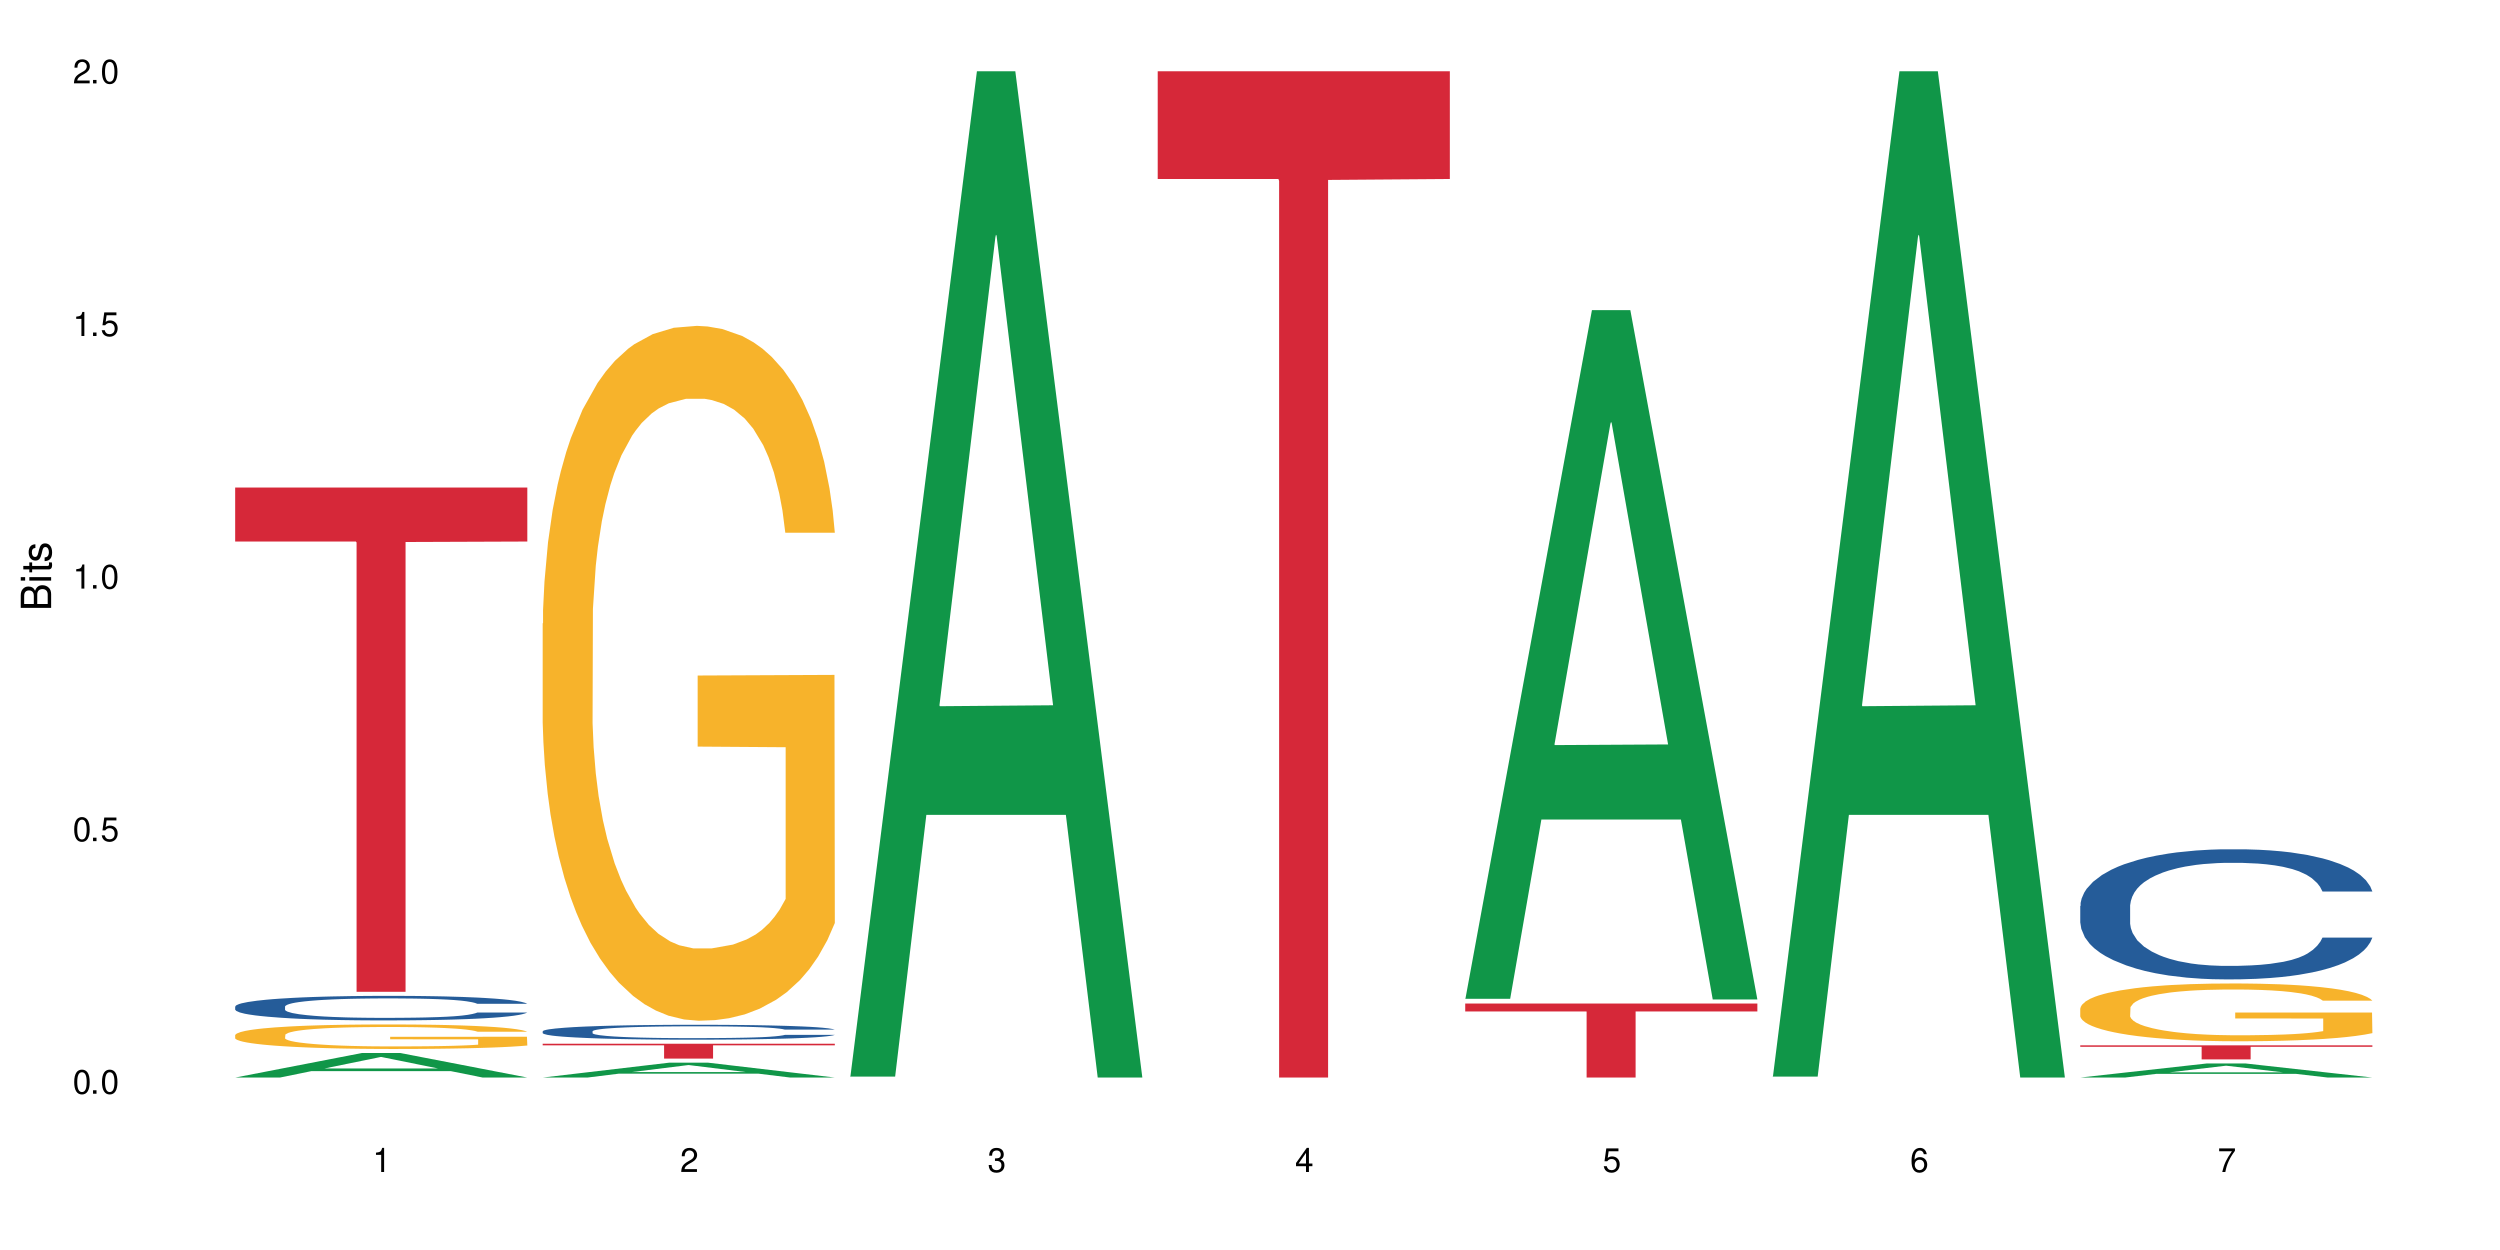 <?xml version="1.0" encoding="UTF-8"?>
<svg xmlns="http://www.w3.org/2000/svg" xmlns:xlink="http://www.w3.org/1999/xlink" width="720" height="360" viewBox="0 0 720 360">
<defs>
<g>
<g id="glyph-0-0">
</g>
<g id="glyph-0-1">
<path d="M 2.641 -6.938 C 2 -6.938 1.422 -6.656 1.078 -6.172 C 0.641 -5.562 0.406 -4.641 0.406 -3.359 C 0.406 -1.016 1.188 0.219 2.641 0.219 C 4.078 0.219 4.859 -1.016 4.859 -3.297 C 4.859 -4.641 4.656 -5.547 4.203 -6.172 C 3.844 -6.656 3.281 -6.938 2.641 -6.938 Z M 2.641 -6.188 C 3.547 -6.188 4 -5.25 4 -3.375 C 4 -1.406 3.562 -0.484 2.625 -0.484 C 1.734 -0.484 1.281 -1.438 1.281 -3.344 C 1.281 -5.25 1.734 -6.188 2.641 -6.188 Z M 2.641 -6.188 "/>
</g>
<g id="glyph-0-2">
<path d="M 1.828 -1 L 0.828 -1 L 0.828 0 L 1.828 0 Z M 1.828 -1 "/>
</g>
<g id="glyph-0-3">
<path d="M 4.562 -6.797 L 1.062 -6.797 L 0.547 -3.094 L 1.328 -3.094 C 1.719 -3.562 2.047 -3.734 2.578 -3.734 C 3.484 -3.734 4.062 -3.109 4.062 -2.094 C 4.062 -1.125 3.484 -0.531 2.578 -0.531 C 1.828 -0.531 1.375 -0.906 1.188 -1.672 L 0.328 -1.672 C 0.453 -1.109 0.547 -0.844 0.75 -0.594 C 1.125 -0.078 1.828 0.219 2.594 0.219 C 3.969 0.219 4.922 -0.781 4.922 -2.219 C 4.922 -3.562 4.031 -4.484 2.719 -4.484 C 2.25 -4.484 1.859 -4.359 1.469 -4.062 L 1.734 -5.969 L 4.562 -5.969 Z M 4.562 -6.797 "/>
</g>
<g id="glyph-0-4">
<path d="M 2.484 -4.938 L 2.484 0 L 3.328 0 L 3.328 -6.938 L 2.766 -6.938 C 2.469 -5.875 2.281 -5.734 0.984 -5.562 L 0.984 -4.938 Z M 2.484 -4.938 "/>
</g>
<g id="glyph-0-5">
<path d="M 4.859 -0.828 L 1.281 -0.828 C 1.359 -1.406 1.672 -1.781 2.5 -2.281 L 3.469 -2.828 C 4.406 -3.344 4.906 -4.062 4.906 -4.906 C 4.906 -5.484 4.672 -6.031 4.266 -6.406 C 3.859 -6.766 3.375 -6.938 2.719 -6.938 C 1.859 -6.938 1.219 -6.625 0.844 -6.031 C 0.609 -5.672 0.5 -5.234 0.484 -4.531 L 1.328 -4.531 C 1.359 -5.016 1.406 -5.281 1.531 -5.516 C 1.75 -5.938 2.188 -6.203 2.703 -6.203 C 3.469 -6.203 4.031 -5.641 4.031 -4.891 C 4.031 -4.344 3.719 -3.859 3.125 -3.516 L 2.234 -3 C 0.812 -2.172 0.406 -1.531 0.328 -0.016 L 4.859 -0.016 Z M 4.859 -0.828 "/>
</g>
<g id="glyph-0-6">
<path d="M 2.125 -3.188 L 2.578 -3.188 C 3.5 -3.188 3.984 -2.766 3.984 -1.922 C 3.984 -1.062 3.469 -0.531 2.594 -0.531 C 1.656 -0.531 1.203 -1 1.156 -2.016 L 0.312 -2.016 C 0.344 -1.453 0.438 -1.094 0.609 -0.781 C 0.953 -0.109 1.625 0.219 2.547 0.219 C 3.953 0.219 4.859 -0.625 4.859 -1.938 C 4.859 -2.828 4.516 -3.297 3.703 -3.594 C 4.344 -3.844 4.656 -4.328 4.656 -5.031 C 4.656 -6.219 3.875 -6.938 2.578 -6.938 C 1.203 -6.938 0.484 -6.172 0.453 -4.703 L 1.297 -4.703 C 1.312 -5.125 1.344 -5.359 1.453 -5.578 C 1.641 -5.969 2.062 -6.203 2.594 -6.203 C 3.344 -6.203 3.797 -5.75 3.797 -5 C 3.797 -4.516 3.609 -4.219 3.25 -4.047 C 3.016 -3.953 2.703 -3.922 2.125 -3.906 Z M 2.125 -3.188 "/>
</g>
<g id="glyph-0-7">
<path d="M 3.141 -1.672 L 3.141 0 L 3.984 0 L 3.984 -1.672 L 4.984 -1.672 L 4.984 -2.438 L 3.984 -2.438 L 3.984 -6.938 L 3.359 -6.938 L 0.266 -2.578 L 0.266 -1.672 Z M 3.141 -2.438 L 1 -2.438 L 3.141 -5.5 Z M 3.141 -2.438 "/>
</g>
<g id="glyph-0-8">
<path d="M 4.781 -5.125 C 4.609 -6.266 3.891 -6.938 2.844 -6.938 C 2.094 -6.938 1.422 -6.578 1.031 -5.953 C 0.594 -5.266 0.406 -4.422 0.406 -3.172 C 0.406 -2 0.578 -1.25 0.984 -0.641 C 1.359 -0.078 1.953 0.219 2.703 0.219 C 3.984 0.219 4.922 -0.75 4.922 -2.094 C 4.922 -3.375 4.062 -4.281 2.844 -4.281 C 2.172 -4.281 1.641 -4.031 1.281 -3.516 C 1.281 -5.234 1.828 -6.188 2.797 -6.188 C 3.391 -6.188 3.797 -5.797 3.938 -5.125 Z M 2.734 -3.531 C 3.547 -3.531 4.062 -2.953 4.062 -2.031 C 4.062 -1.156 3.484 -0.531 2.703 -0.531 C 1.922 -0.531 1.328 -1.188 1.328 -2.078 C 1.328 -2.938 1.906 -3.531 2.734 -3.531 Z M 2.734 -3.531 "/>
</g>
<g id="glyph-0-9">
<path d="M 4.984 -6.797 L 0.438 -6.797 L 0.438 -5.969 L 4.109 -5.969 C 2.5 -3.656 1.828 -2.234 1.328 0 L 2.219 0 C 2.594 -2.172 3.453 -4.047 4.984 -6.094 Z M 4.984 -6.797 "/>
</g>
<g id="glyph-1-0">
</g>
<g id="glyph-1-1">
<path d="M 0 -0.953 L 0 -4.891 C 0 -5.719 -0.234 -6.344 -0.734 -6.797 C -1.188 -7.234 -1.812 -7.469 -2.5 -7.469 C -3.547 -7.469 -4.188 -7 -4.625 -5.875 C -4.984 -6.688 -5.625 -7.094 -6.531 -7.094 C -7.172 -7.094 -7.734 -6.859 -8.141 -6.391 C -8.562 -5.922 -8.75 -5.344 -8.75 -4.5 L -8.75 -0.953 Z M -4.984 -2.062 L -7.766 -2.062 L -7.766 -4.219 C -7.766 -4.844 -7.688 -5.203 -7.453 -5.5 C -7.219 -5.812 -6.859 -5.969 -6.375 -5.969 C -5.891 -5.969 -5.531 -5.812 -5.297 -5.5 C -5.062 -5.203 -4.984 -4.844 -4.984 -4.219 Z M -0.984 -2.062 L -4 -2.062 L -4 -4.781 C -4 -5.766 -3.438 -6.359 -2.484 -6.359 C -1.547 -6.359 -0.984 -5.766 -0.984 -4.781 Z M -0.984 -2.062 "/>
</g>
<g id="glyph-1-2">
<path d="M -6.281 -1.797 L -6.281 -0.797 L 0 -0.797 L 0 -1.797 Z M -8.75 -1.797 L -8.75 -0.797 L -7.484 -0.797 L -7.484 -1.797 Z M -8.75 -1.797 "/>
</g>
<g id="glyph-1-3">
<path d="M -6.281 -3.047 L -6.281 -2.016 L -8.016 -2.016 L -8.016 -1.016 L -6.281 -1.016 L -6.281 -0.172 L -5.469 -0.172 L -5.469 -1.016 L -0.719 -1.016 C -0.078 -1.016 0.281 -1.453 0.281 -2.234 C 0.281 -2.5 0.25 -2.719 0.188 -3.047 L -0.641 -3.047 C -0.609 -2.906 -0.594 -2.766 -0.594 -2.562 C -0.594 -2.141 -0.719 -2.016 -1.156 -2.016 L -5.469 -2.016 L -5.469 -3.047 Z M -6.281 -3.047 "/>
</g>
<g id="glyph-1-4">
<path d="M -4.531 -5.25 C -5.766 -5.25 -6.469 -4.422 -6.469 -2.969 C -6.469 -1.516 -5.719 -0.562 -4.547 -0.562 C -3.562 -0.562 -3.094 -1.062 -2.734 -2.562 L -2.516 -3.484 C -2.344 -4.188 -2.094 -4.469 -1.641 -4.469 C -1.047 -4.469 -0.641 -3.875 -0.641 -3 C -0.641 -2.453 -0.797 -2 -1.062 -1.75 C -1.25 -1.594 -1.422 -1.531 -1.875 -1.469 L -1.875 -0.406 C -0.422 -0.453 0.281 -1.266 0.281 -2.922 C 0.281 -4.5 -0.5 -5.516 -1.719 -5.516 C -2.656 -5.516 -3.172 -4.984 -3.469 -3.734 L -3.703 -2.766 C -3.891 -1.953 -4.156 -1.609 -4.594 -1.609 C -5.188 -1.609 -5.547 -2.125 -5.547 -2.938 C -5.547 -3.75 -5.203 -4.172 -4.531 -4.203 Z M -4.531 -5.25 "/>
</g>
</g>
</defs>
<rect x="-72" y="-36" width="864" height="432" fill="rgb(100%, 100%, 100%)" fill-opacity="1"/>
<path fill-rule="nonzero" fill="rgb(6.275%, 58.824%, 28.235%)" fill-opacity="1" d="M 67.73 310.324 L 67.82 310.32 L 104.227 303.27 L 115.281 303.27 L 151.867 310.332 L 139.012 310.332 L 129.844 308.488 L 89.664 308.488 L 80.676 310.324 L 67.73 310.324 L 93.527 307.727 L 126.156 307.719 L 109.887 304.422 L 109.707 304.414 L 109.527 304.434 L 93.438 307.719 L 93.527 307.727 Z M 67.73 310.324 "/>
<path fill-rule="nonzero" fill="rgb(14.51%, 36.078%, 60%)" fill-opacity="1" d="M 67.73 289.887 L 67.832 289.879 L 67.832 289.723 L 68.141 289.477 L 68.859 289.168 L 69.578 288.953 L 71.426 288.574 L 73.988 288.207 L 76.656 287.922 L 78.605 287.754 L 80.352 287.625 L 84.352 287.387 L 86.918 287.262 L 89.688 287.152 L 93.074 287.043 L 95.535 286.98 L 101.078 286.875 L 105.18 286.832 L 108.363 286.812 L 115.238 286.812 L 119.34 286.836 L 122.316 286.871 L 125.598 286.922 L 128.371 286.98 L 133.191 287.121 L 137.5 287.301 L 139.449 287.406 L 142.527 287.605 L 144.891 287.801 L 146.531 287.969 L 148.379 288.207 L 150.02 288.496 L 151.25 288.824 L 151.867 289.102 L 137.5 289.102 L 136.785 288.844 L 135.961 288.645 L 134.422 288.379 L 132.883 288.191 L 130.73 288.004 L 128.781 287.883 L 126.113 287.762 L 123.754 287.684 L 121.289 287.625 L 118.93 287.586 L 114.414 287.547 L 109.184 287.547 L 107.234 287.559 L 103.23 287.613 L 101.078 287.656 L 98 287.746 L 95.844 287.832 L 93.281 287.961 L 91.535 288.07 L 89.379 288.238 L 87.84 288.387 L 86.098 288.602 L 85.07 288.762 L 84.148 288.941 L 83.328 289.156 L 82.711 289.383 L 82.301 289.621 L 82.094 289.852 L 82.094 290.852 L 82.301 291.086 L 82.812 291.355 L 84.148 291.75 L 86.098 292.094 L 88.355 292.363 L 90.508 292.559 L 91.742 292.648 L 93.383 292.754 L 95.945 292.883 L 99.641 293.012 L 101.797 293.062 L 105.078 293.113 L 108.465 293.141 L 112.98 293.141 L 116.98 293.113 L 119.648 293.082 L 122.418 293.031 L 126.215 292.918 L 128.574 292.816 L 130.629 292.695 L 132.168 292.57 L 133.191 292.469 L 134.73 292.27 L 135.961 292.047 L 136.887 291.82 L 137.5 291.602 L 151.867 291.602 L 151.25 291.859 L 150.328 292.113 L 149.402 292.301 L 147.969 292.527 L 146.324 292.727 L 143.965 292.953 L 142.016 293.102 L 139.449 293.262 L 137.09 293.387 L 134.527 293.496 L 130.73 293.625 L 128.266 293.688 L 125.598 293.746 L 122.418 293.797 L 118.418 293.844 L 114.109 293.867 L 110.105 293.875 L 105.797 293.863 L 102.617 293.836 L 98.41 293.777 L 93.176 293.664 L 89.379 293.539 L 86.406 293.418 L 83.84 293.289 L 80.969 293.113 L 77.273 292.828 L 75.016 292.609 L 73.477 292.43 L 71.734 292.176 L 70.5 291.953 L 69.066 291.59 L 68.039 291.133 L 67.73 290.777 Z M 67.73 289.887 "/>
<path fill-rule="nonzero" fill="rgb(96.863%, 70.196%, 16.863%)" fill-opacity="1" d="M 67.73 298.066 L 67.832 298.059 L 67.832 297.93 L 68.242 297.641 L 69.27 297.238 L 70.605 296.91 L 72.039 296.652 L 72.965 296.516 L 74.504 296.324 L 75.836 296.18 L 79.223 295.891 L 83.531 295.621 L 85.891 295.504 L 88.559 295.395 L 92.355 295.273 L 94.102 295.227 L 99.438 295.125 L 105.488 295.059 L 112.16 295.039 L 115.238 295.047 L 119.441 295.07 L 125.188 295.145 L 128.473 295.207 L 131.039 295.273 L 133.707 295.355 L 136.988 295.484 L 140.066 295.641 L 142.527 295.793 L 144.992 295.988 L 147.043 296.195 L 148.789 296.422 L 150.328 296.691 L 151.25 296.918 L 151.867 297.145 L 137.605 297.145 L 136.785 296.918 L 135.859 296.742 L 134.32 296.531 L 132.781 296.375 L 131.242 296.254 L 128.371 296.086 L 125.906 295.98 L 122.828 295.891 L 119.855 295.832 L 116.469 295.793 L 114.414 295.781 L 108.977 295.781 L 104.055 295.828 L 101.18 295.879 L 99.129 295.93 L 96.254 296.027 L 94.512 296.105 L 93.484 296.156 L 90.406 296.355 L 88.355 296.535 L 87.227 296.66 L 85.789 296.852 L 84.762 297.027 L 83.633 297.285 L 83.02 297.477 L 82.199 297.918 L 82.094 299.078 L 82.402 299.324 L 83.02 299.586 L 83.84 299.82 L 85.07 300.066 L 86.301 300.254 L 88.457 300.504 L 90.305 300.672 L 91.742 300.781 L 94.512 300.957 L 95.641 301.016 L 98.309 301.129 L 101.078 301.219 L 104.465 301.297 L 107.027 301.336 L 111.133 301.367 L 116.363 301.367 L 122.52 301.328 L 126.422 301.277 L 129.09 301.227 L 130.832 301.18 L 132.988 301.109 L 134.527 301.047 L 135.961 300.977 L 137.707 300.867 L 137.707 299.324 L 112.363 299.316 L 112.363 298.594 L 151.762 298.586 L 151.867 301.109 L 149.711 301.285 L 147.043 301.453 L 144.48 301.582 L 141.812 301.691 L 138.016 301.812 L 134.938 301.891 L 130.215 301.98 L 125.906 302.039 L 121.395 302.078 L 117.391 302.098 L 112.672 302.105 L 108.465 302.09 L 103.949 302.051 L 100.359 302 L 97.074 301.938 L 93.793 301.852 L 89.688 301.719 L 87.02 301.605 L 84.25 301.473 L 81.48 301.309 L 79.016 301.137 L 77.375 301 L 75.734 300.848 L 73.988 300.652 L 72.348 300.434 L 71.117 300.234 L 69.988 300.008 L 69.168 299.793 L 68.348 299.504 L 67.938 299.273 L 67.73 299.07 Z M 67.73 298.066 "/>
<path fill-rule="nonzero" fill="rgb(83.922%, 15.686%, 22.353%)" fill-opacity="1" d="M 67.73 140.414 L 151.867 140.414 L 151.867 155.961 L 116.801 156.098 L 116.801 285.648 L 102.695 285.648 L 102.695 156.23 L 102.488 155.961 L 67.73 155.961 Z M 67.73 140.414 "/>
<path fill-rule="nonzero" fill="rgb(6.275%, 58.824%, 28.235%)" fill-opacity="1" d="M 156.293 310.328 L 156.383 310.324 L 192.789 306.043 L 203.844 306.043 L 240.43 310.332 L 227.574 310.332 L 218.406 309.215 L 178.227 309.215 L 169.238 310.328 L 156.293 310.328 L 182.094 308.75 L 214.723 308.746 L 198.453 306.746 L 198.273 306.742 L 198.094 306.754 L 182.004 308.746 L 182.094 308.75 Z M 156.293 310.328 "/>
<path fill-rule="nonzero" fill="rgb(14.51%, 36.078%, 60%)" fill-opacity="1" d="M 156.293 297.004 L 156.398 297 L 156.398 296.906 L 156.703 296.758 L 157.422 296.57 L 158.141 296.441 L 159.988 296.211 L 162.555 295.988 L 165.223 295.812 L 167.172 295.711 L 168.914 295.633 L 172.918 295.488 L 175.48 295.414 L 178.25 295.348 L 181.637 295.281 L 184.102 295.242 L 189.641 295.18 L 193.746 295.152 L 196.926 295.141 L 203.801 295.141 L 207.902 295.156 L 210.879 295.176 L 214.164 295.207 L 216.934 295.242 L 221.754 295.328 L 226.066 295.438 L 228.016 295.5 L 231.094 295.621 L 233.453 295.738 L 235.094 295.84 L 236.941 295.988 L 238.582 296.164 L 239.812 296.363 L 240.43 296.531 L 226.066 296.531 L 225.348 296.375 L 224.527 296.254 L 222.988 296.094 L 221.449 295.98 L 219.293 295.863 L 217.344 295.789 L 214.676 295.715 L 212.316 295.668 L 209.855 295.633 L 207.492 295.609 L 202.98 295.586 L 197.746 295.586 L 195.797 295.594 L 191.797 295.625 L 189.641 295.652 L 186.562 295.707 L 184.406 295.758 L 181.844 295.836 L 180.098 295.902 L 177.945 296.008 L 176.406 296.098 L 174.66 296.227 L 173.633 296.324 L 172.711 296.434 L 171.891 296.562 L 171.273 296.699 L 170.863 296.844 L 170.66 296.984 L 170.66 297.594 L 170.863 297.734 L 171.379 297.898 L 172.711 298.137 L 174.66 298.348 L 176.918 298.512 L 179.074 298.629 L 180.305 298.684 L 181.945 298.746 L 184.512 298.824 L 188.203 298.902 L 190.359 298.934 L 193.641 298.965 L 197.027 298.98 L 201.543 298.98 L 205.543 298.965 L 208.211 298.945 L 210.98 298.914 L 214.777 298.848 L 217.137 298.785 L 219.191 298.711 L 220.73 298.637 L 221.754 298.574 L 223.293 298.453 L 224.527 298.32 L 225.449 298.18 L 226.066 298.047 L 240.43 298.047 L 239.812 298.207 L 238.891 298.359 L 237.969 298.473 L 236.531 298.609 L 234.891 298.73 L 232.527 298.867 L 230.578 298.957 L 228.016 299.055 L 225.656 299.129 L 223.09 299.195 L 219.293 299.273 L 216.832 299.312 L 214.164 299.352 L 210.98 299.383 L 206.98 299.41 L 202.672 299.426 L 198.668 299.43 L 194.359 299.422 L 191.18 299.406 L 186.973 299.371 L 181.738 299.297 L 177.945 299.223 L 174.969 299.148 L 172.402 299.07 L 169.531 298.965 L 165.836 298.793 L 163.578 298.66 L 162.039 298.551 L 160.297 298.398 L 159.066 298.262 L 157.629 298.039 L 156.602 297.762 L 156.293 297.547 Z M 156.293 297.004 "/>
<path fill-rule="nonzero" fill="rgb(96.863%, 70.196%, 16.863%)" fill-opacity="1" d="M 156.293 179.562 L 156.398 179.379 L 156.398 175.727 L 156.809 167.5 L 157.832 156.168 L 159.168 146.848 L 160.605 139.539 L 161.527 135.699 L 163.066 130.215 L 164.398 126.195 L 167.785 117.973 L 172.094 110.293 L 174.457 107.004 L 177.121 103.898 L 180.918 100.426 L 182.664 99.145 L 188 96.223 L 194.051 94.395 L 200.723 93.848 L 203.801 94.027 L 208.008 94.758 L 213.754 96.77 L 217.035 98.598 L 219.602 100.426 L 222.27 102.801 L 225.551 106.457 L 228.629 110.844 L 231.094 115.23 L 233.555 120.711 L 235.605 126.562 L 237.352 132.957 L 238.891 140.633 L 239.812 147.031 L 240.43 153.43 L 226.168 153.43 L 225.348 147.031 L 224.422 142.098 L 222.883 136.066 L 221.344 131.68 L 219.805 128.207 L 216.934 123.453 L 214.473 120.531 L 211.395 117.973 L 208.418 116.324 L 205.031 115.23 L 202.98 114.863 L 197.543 114.863 L 192.617 116.145 L 189.742 117.605 L 187.691 119.066 L 184.816 121.809 L 183.074 124.004 L 182.047 125.465 L 178.969 131.129 L 176.918 136.246 L 175.789 139.719 L 174.352 145.203 L 173.328 150.137 L 172.199 157.449 L 171.582 162.934 L 170.762 175.359 L 170.66 208.258 L 170.965 215.203 L 171.582 222.695 L 172.402 229.277 L 173.633 236.223 L 174.867 241.523 L 177.02 248.648 L 178.867 253.402 L 180.305 256.508 L 183.074 261.441 L 184.203 263.09 L 186.871 266.379 L 189.641 268.938 L 193.027 271.129 L 195.59 272.227 L 199.695 273.141 L 204.93 273.141 L 211.086 272.043 L 214.984 270.582 L 217.652 269.121 L 219.395 267.84 L 221.551 265.828 L 223.09 264.004 L 224.527 261.992 L 226.27 258.883 L 226.27 215.203 L 200.926 215.02 L 200.926 194.551 L 240.328 194.367 L 240.43 265.828 L 238.273 270.766 L 235.605 275.516 L 233.043 279.172 L 230.375 282.277 L 226.578 285.75 L 223.5 287.945 L 218.781 290.504 L 214.473 292.148 L 209.957 293.246 L 205.953 293.793 L 201.234 293.977 L 197.027 293.609 L 192.512 292.516 L 188.922 291.051 L 185.641 289.223 L 182.355 286.848 L 178.25 283.012 L 175.582 279.902 L 172.812 276.066 L 170.043 271.496 L 167.582 266.562 L 165.938 262.723 L 164.297 258.336 L 162.555 252.852 L 160.91 246.641 L 159.68 240.973 L 158.551 234.578 L 157.73 228.547 L 156.91 220.32 L 156.5 213.742 L 156.293 208.074 Z M 156.293 179.562 "/>
<path fill-rule="nonzero" fill="rgb(83.922%, 15.686%, 22.353%)" fill-opacity="1" d="M 156.293 300.594 L 240.43 300.594 L 240.43 301.051 L 205.363 301.055 L 205.363 304.879 L 191.258 304.879 L 191.258 301.059 L 191.051 301.051 L 156.293 301.051 Z M 156.293 300.594 "/>
<path fill-rule="nonzero" fill="rgb(6.275%, 58.824%, 28.235%)" fill-opacity="1" d="M 244.859 310.059 L 244.949 309.789 L 281.352 20.527 L 292.41 20.527 L 328.992 310.332 L 316.141 310.332 L 306.969 234.684 L 266.789 234.684 L 257.801 310.059 L 244.859 310.059 L 270.656 203.391 L 303.285 203.117 L 287.016 67.875 L 286.836 67.602 L 286.656 68.418 L 270.566 203.117 L 270.656 203.391 Z M 244.859 310.059 "/>
<path fill-rule="nonzero" fill="rgb(83.922%, 15.686%, 22.353%)" fill-opacity="1" d="M 333.422 20.527 L 417.555 20.527 L 417.555 51.547 L 382.492 51.82 L 382.492 310.332 L 368.383 310.332 L 368.383 52.094 L 368.18 51.547 L 333.422 51.547 Z M 333.422 20.527 "/>
<path fill-rule="nonzero" fill="rgb(6.275%, 58.824%, 28.235%)" fill-opacity="1" d="M 421.984 287.66 L 422.074 287.473 L 458.48 89.312 L 469.535 89.312 L 506.121 287.848 L 493.266 287.848 L 484.098 236.023 L 443.918 236.023 L 434.93 287.66 L 421.984 287.66 L 447.781 214.586 L 480.41 214.398 L 464.141 121.746 L 463.961 121.562 L 463.781 122.121 L 447.691 214.398 L 447.781 214.586 Z M 421.984 287.66 "/>
<path fill-rule="nonzero" fill="rgb(83.922%, 15.686%, 22.353%)" fill-opacity="1" d="M 421.984 289.012 L 506.121 289.012 L 506.121 291.293 L 471.055 291.312 L 471.055 310.332 L 456.945 310.332 L 456.945 291.332 L 456.742 291.293 L 421.984 291.293 Z M 421.984 289.012 "/>
<path fill-rule="nonzero" fill="rgb(6.275%, 58.824%, 28.235%)" fill-opacity="1" d="M 510.547 310.059 L 510.637 309.789 L 547.043 20.527 L 558.098 20.527 L 594.684 310.332 L 581.828 310.332 L 572.66 234.684 L 532.48 234.684 L 523.492 310.059 L 510.547 310.059 L 536.348 203.391 L 568.977 203.117 L 552.707 67.875 L 552.527 67.602 L 552.348 68.418 L 536.258 203.117 L 536.348 203.391 Z M 510.547 310.059 "/>
<path fill-rule="nonzero" fill="rgb(6.275%, 58.824%, 28.235%)" fill-opacity="1" d="M 599.113 310.328 L 599.203 310.324 L 635.605 306.273 L 646.664 306.273 L 683.246 310.332 L 670.395 310.332 L 661.223 309.273 L 621.043 309.273 L 612.055 310.328 L 599.113 310.328 L 624.91 308.836 L 657.539 308.832 L 641.27 306.938 L 641.09 306.934 L 640.91 306.945 L 624.82 308.832 L 624.91 308.836 Z M 599.113 310.328 "/>
<path fill-rule="nonzero" fill="rgb(14.51%, 36.078%, 60%)" fill-opacity="1" d="M 599.113 260.906 L 599.215 260.871 L 599.215 260.051 L 599.523 258.75 L 600.238 257.105 L 600.957 255.973 L 602.805 253.953 L 605.371 252 L 608.039 250.492 L 609.988 249.602 L 611.73 248.918 L 615.734 247.652 L 618.297 247 L 621.07 246.418 L 624.453 245.836 L 626.918 245.492 L 632.457 244.945 L 636.562 244.703 L 639.742 244.602 L 646.617 244.602 L 650.723 244.738 L 653.695 244.91 L 656.98 245.184 L 659.75 245.492 L 664.574 246.246 L 668.883 247.207 L 670.832 247.754 L 673.91 248.816 L 676.27 249.844 L 677.91 250.734 L 679.758 252 L 681.398 253.543 L 682.633 255.289 L 683.246 256.762 L 668.883 256.762 L 668.164 255.391 L 667.344 254.328 L 665.805 252.926 L 664.266 251.934 L 662.109 250.938 L 660.16 250.289 L 657.492 249.637 L 655.133 249.227 L 652.672 248.918 L 650.312 248.711 L 645.797 248.508 L 640.562 248.508 L 638.613 248.574 L 634.613 248.848 L 632.457 249.09 L 629.379 249.57 L 627.227 250.016 L 624.66 250.699 L 622.914 251.281 L 620.762 252.172 L 619.223 252.961 L 617.477 254.09 L 616.453 254.945 L 615.527 255.906 L 614.707 257.035 L 614.09 258.234 L 613.68 259.504 L 613.477 260.734 L 613.477 266.043 L 613.68 267.277 L 614.195 268.715 L 615.527 270.805 L 617.477 272.621 L 619.734 274.059 L 621.891 275.086 L 623.121 275.566 L 624.762 276.113 L 627.328 276.801 L 631.02 277.484 L 633.176 277.758 L 636.461 278.031 L 639.844 278.172 L 644.359 278.172 L 648.359 278.031 L 651.027 277.863 L 653.801 277.586 L 657.594 277.004 L 659.957 276.457 L 662.008 275.805 L 663.547 275.156 L 664.574 274.609 L 666.113 273.547 L 667.344 272.383 L 668.266 271.184 L 668.883 270.02 L 683.246 270.02 L 682.633 271.387 L 681.707 272.723 L 680.785 273.719 L 679.348 274.914 L 677.707 275.977 L 675.348 277.176 L 673.398 277.965 L 670.832 278.82 L 668.473 279.473 L 665.906 280.055 L 662.109 280.738 L 659.648 281.082 L 656.98 281.391 L 653.801 281.664 L 649.797 281.902 L 645.488 282.039 L 641.488 282.074 L 637.176 282.008 L 633.996 281.871 L 629.789 281.562 L 624.559 280.945 L 620.762 280.293 L 617.785 279.645 L 615.219 278.957 L 612.348 278.031 L 608.652 276.527 L 606.395 275.359 L 604.855 274.402 L 603.113 273.066 L 601.883 271.867 L 600.445 269.949 L 599.418 267.516 L 599.113 265.633 Z M 599.113 260.906 "/>
<path fill-rule="nonzero" fill="rgb(96.863%, 70.196%, 16.863%)" fill-opacity="1" d="M 599.113 290.367 L 599.215 290.355 L 599.215 290.051 L 599.625 289.367 L 600.652 288.422 L 601.984 287.648 L 603.422 287.039 L 604.344 286.719 L 605.883 286.266 L 607.219 285.93 L 610.602 285.246 L 614.914 284.605 L 617.273 284.332 L 619.941 284.074 L 623.738 283.785 L 625.48 283.68 L 630.816 283.438 L 636.871 283.285 L 643.539 283.238 L 646.617 283.254 L 650.824 283.316 L 656.57 283.48 L 659.852 283.633 L 662.418 283.785 L 665.086 283.984 L 668.367 284.289 L 671.445 284.652 L 673.91 285.016 L 676.371 285.473 L 678.426 285.961 L 680.168 286.492 L 681.707 287.129 L 682.633 287.664 L 683.246 288.195 L 668.984 288.195 L 668.164 287.664 L 667.242 287.254 L 665.703 286.75 L 664.164 286.387 L 662.625 286.098 L 659.75 285.703 L 657.289 285.457 L 654.211 285.246 L 651.234 285.109 L 647.848 285.016 L 645.797 284.988 L 640.359 284.988 L 635.434 285.094 L 632.559 285.215 L 630.508 285.336 L 627.637 285.566 L 625.891 285.746 L 624.863 285.867 L 621.785 286.34 L 619.734 286.766 L 618.605 287.055 L 617.168 287.512 L 616.145 287.922 L 615.016 288.531 L 614.398 288.984 L 613.578 290.02 L 613.477 292.758 L 613.785 293.332 L 614.398 293.957 L 615.219 294.504 L 616.453 295.082 L 617.684 295.523 L 619.836 296.117 L 621.684 296.512 L 623.121 296.77 L 625.891 297.18 L 627.02 297.316 L 629.688 297.59 L 632.457 297.805 L 635.844 297.984 L 638.41 298.078 L 642.512 298.152 L 647.746 298.152 L 653.902 298.062 L 657.801 297.941 L 660.469 297.82 L 662.211 297.711 L 664.367 297.547 L 665.906 297.395 L 667.344 297.227 L 669.086 296.969 L 669.086 293.332 L 643.742 293.32 L 643.742 291.617 L 683.145 291.602 L 683.246 297.547 L 681.094 297.957 L 678.426 298.352 L 675.859 298.656 L 673.191 298.914 L 669.395 299.203 L 666.316 299.383 L 661.598 299.598 L 657.289 299.734 L 652.773 299.824 L 648.773 299.871 L 644.051 299.887 L 639.844 299.855 L 635.332 299.766 L 631.738 299.645 L 628.457 299.492 L 625.172 299.293 L 621.07 298.973 L 618.402 298.715 L 615.629 298.398 L 612.859 298.016 L 610.398 297.605 L 608.758 297.285 L 607.113 296.922 L 605.371 296.465 L 603.73 295.949 L 602.496 295.477 L 601.367 294.945 L 600.547 294.445 L 599.727 293.758 L 599.316 293.211 L 599.113 292.742 Z M 599.113 290.367 "/>
<path fill-rule="nonzero" fill="rgb(83.922%, 15.686%, 22.353%)" fill-opacity="1" d="M 599.113 301.051 L 683.246 301.051 L 683.246 301.484 L 648.184 301.488 L 648.184 305.109 L 634.074 305.109 L 634.074 301.492 L 633.871 301.484 L 599.113 301.484 Z M 599.113 301.051 "/>
<g fill="rgb(0%, 0%, 0%)" fill-opacity="1">
<use xlink:href="#glyph-0-1" x="20.965" y="314.993"/>
<use xlink:href="#glyph-0-2" x="25.965" y="314.993"/>
<use xlink:href="#glyph-0-1" x="28.965" y="314.993"/>
</g>
<g fill="rgb(0%, 0%, 0%)" fill-opacity="1">
<use xlink:href="#glyph-0-1" x="20.965" y="242.251"/>
<use xlink:href="#glyph-0-2" x="25.965" y="242.251"/>
<use xlink:href="#glyph-0-3" x="28.965" y="242.251"/>
</g>
<g fill="rgb(0%, 0%, 0%)" fill-opacity="1">
<use xlink:href="#glyph-0-4" x="20.965" y="169.509"/>
<use xlink:href="#glyph-0-2" x="25.965" y="169.509"/>
<use xlink:href="#glyph-0-1" x="28.965" y="169.509"/>
</g>
<g fill="rgb(0%, 0%, 0%)" fill-opacity="1">
<use xlink:href="#glyph-0-4" x="20.965" y="96.767"/>
<use xlink:href="#glyph-0-2" x="25.965" y="96.767"/>
<use xlink:href="#glyph-0-3" x="28.965" y="96.767"/>
</g>
<g fill="rgb(0%, 0%, 0%)" fill-opacity="1">
<use xlink:href="#glyph-0-5" x="20.965" y="24.024"/>
<use xlink:href="#glyph-0-2" x="25.965" y="24.024"/>
<use xlink:href="#glyph-0-1" x="28.965" y="24.024"/>
</g>
<g fill="rgb(0%, 0%, 0%)" fill-opacity="1">
<use xlink:href="#glyph-0-4" x="107.297" y="337.532"/>
</g>
<g fill="rgb(0%, 0%, 0%)" fill-opacity="1">
<use xlink:href="#glyph-0-5" x="195.863" y="337.532"/>
</g>
<g fill="rgb(0%, 0%, 0%)" fill-opacity="1">
<use xlink:href="#glyph-0-6" x="284.426" y="337.532"/>
</g>
<g fill="rgb(0%, 0%, 0%)" fill-opacity="1">
<use xlink:href="#glyph-0-7" x="372.988" y="337.532"/>
</g>
<g fill="rgb(0%, 0%, 0%)" fill-opacity="1">
<use xlink:href="#glyph-0-3" x="461.551" y="337.532"/>
</g>
<g fill="rgb(0%, 0%, 0%)" fill-opacity="1">
<use xlink:href="#glyph-0-8" x="550.117" y="337.532"/>
</g>
<g fill="rgb(0%, 0%, 0%)" fill-opacity="1">
<use xlink:href="#glyph-0-9" x="638.68" y="337.532"/>
</g>
<g fill="rgb(0%, 0%, 0%)" fill-opacity="1">
<use xlink:href="#glyph-1-1" x="14.725" y="176.012"/>
<use xlink:href="#glyph-1-2" x="14.725" y="168.012"/>
<use xlink:href="#glyph-1-3" x="14.725" y="165.012"/>
<use xlink:href="#glyph-1-4" x="14.725" y="162.012"/>
</g>
</svg>
